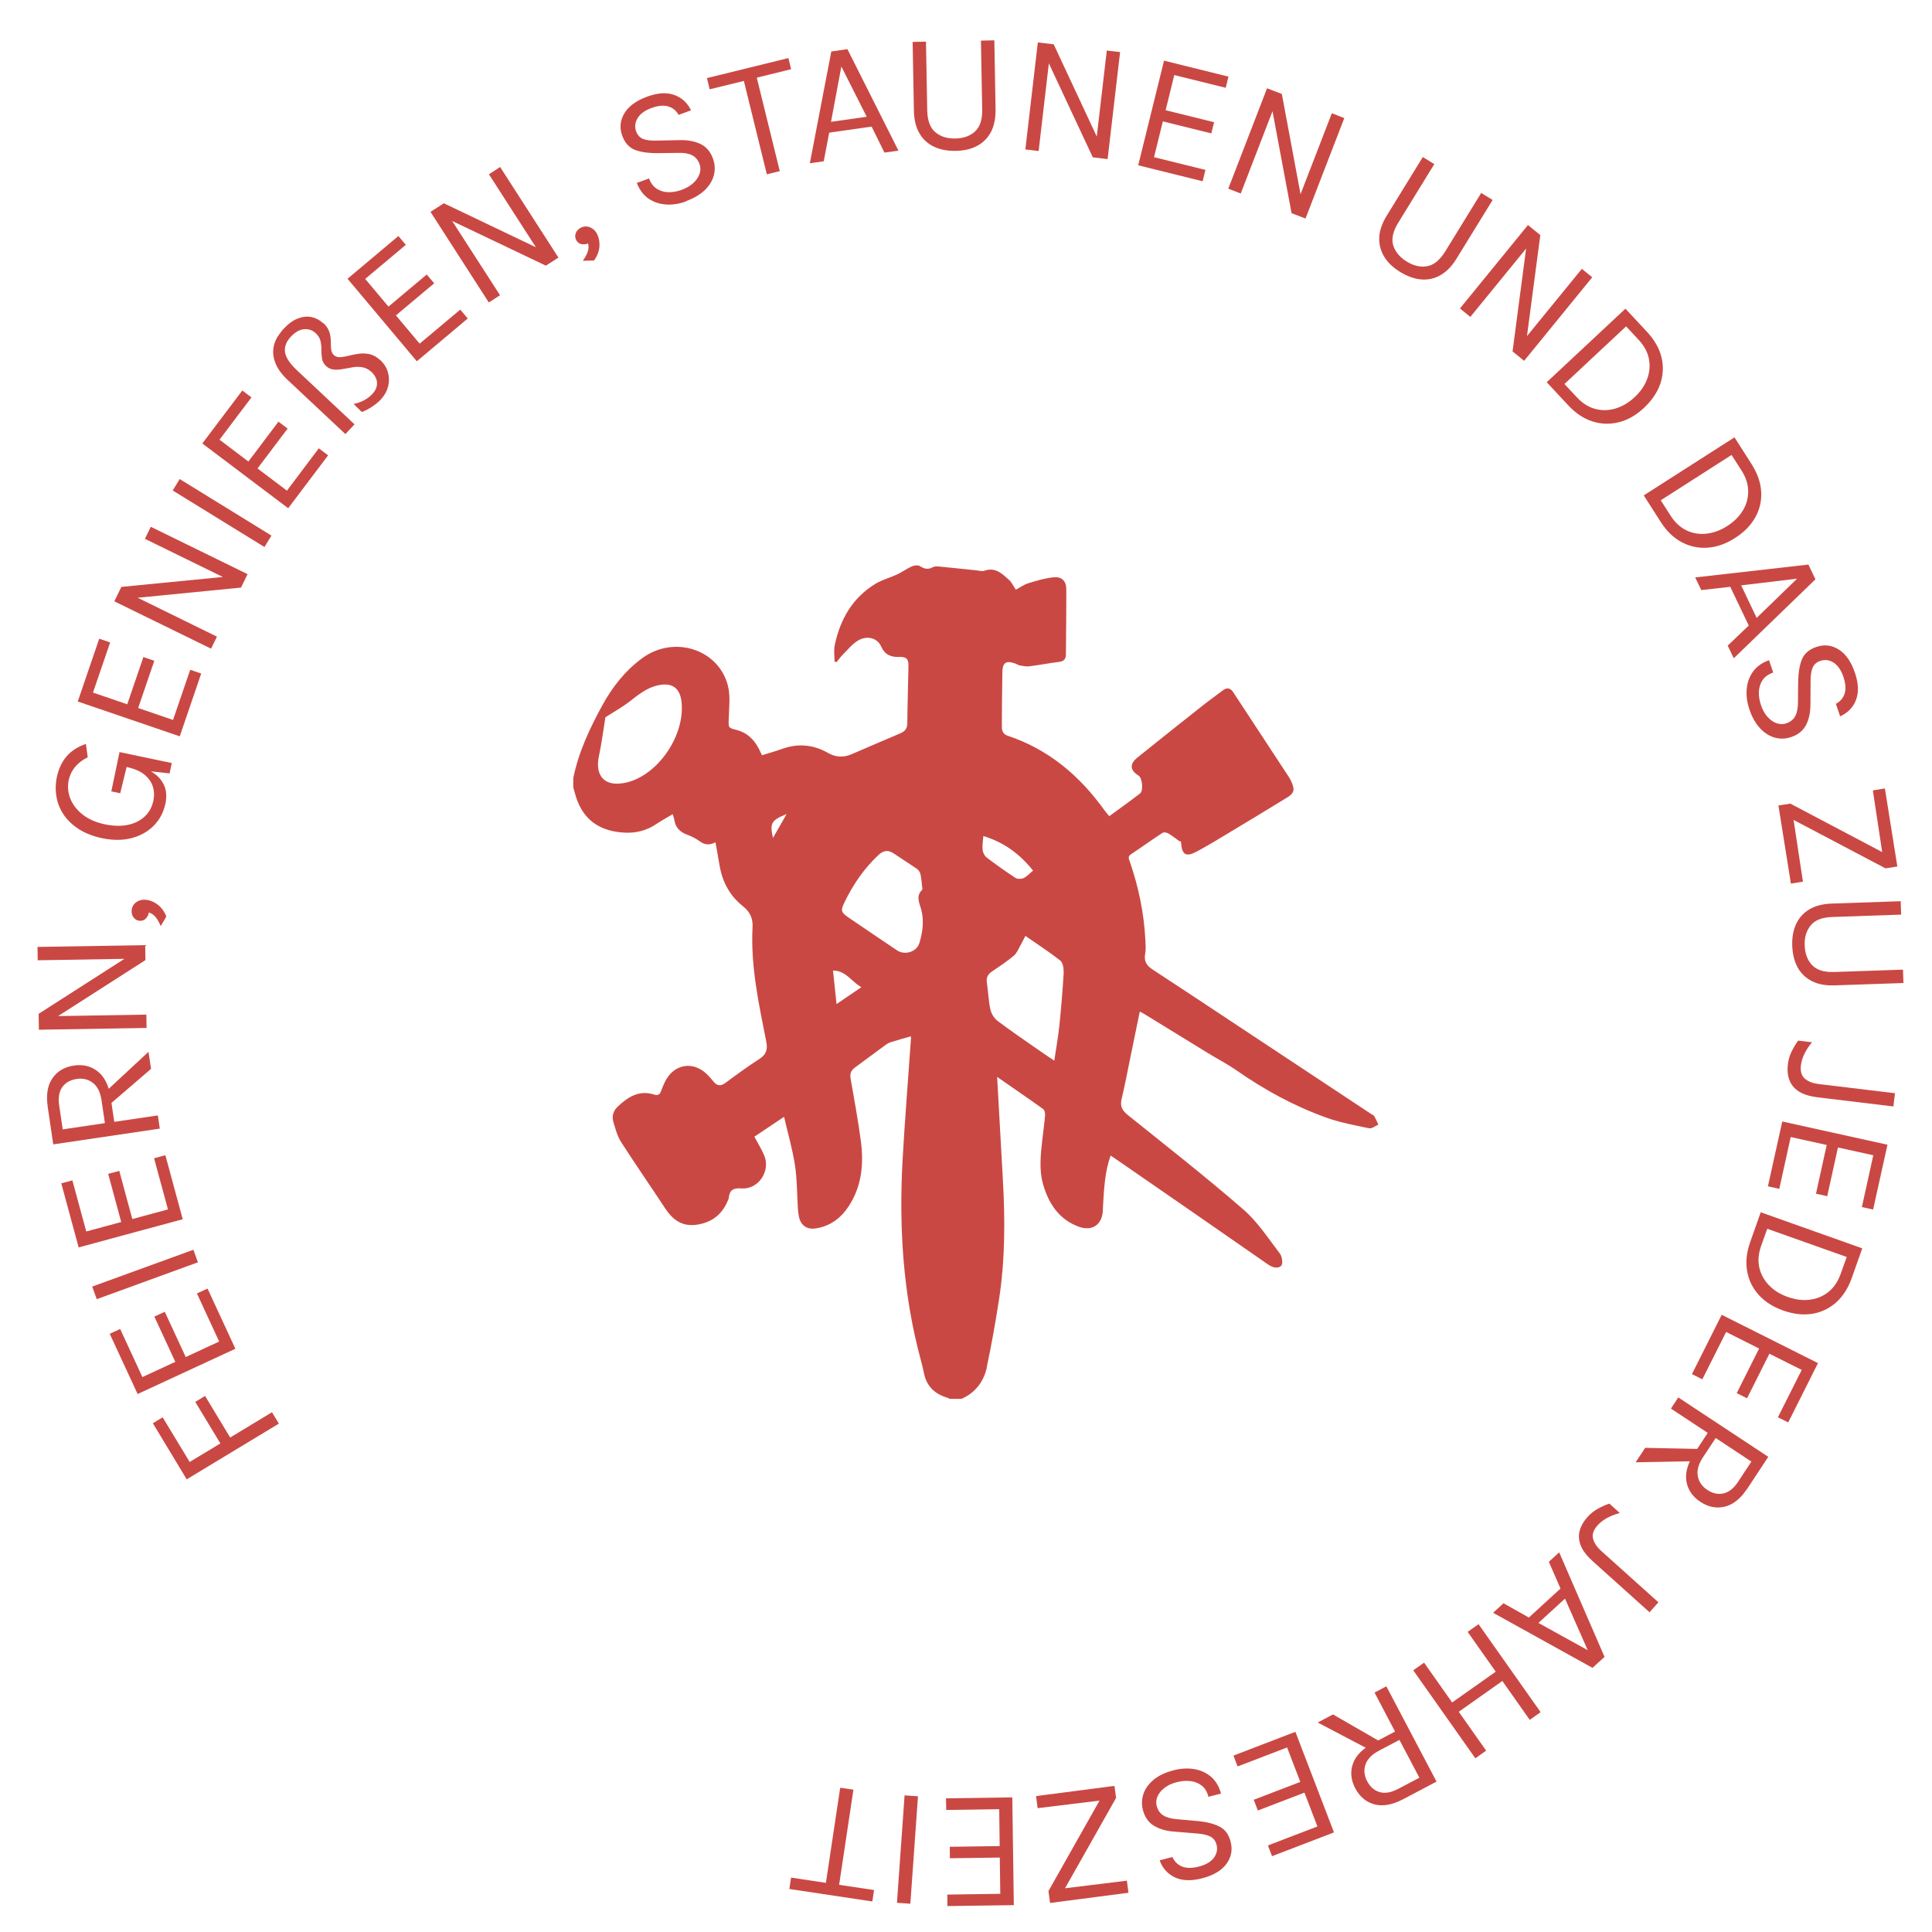 <svg xmlns="http://www.w3.org/2000/svg" xmlns:xlink="http://www.w3.org/1999/xlink" xmlns:serif="http://www.serif.com/" width="100%" height="100%" viewBox="0 0 214 214" xml:space="preserve" style="fill-rule:evenodd;clip-rule:evenodd;stroke-linejoin:round;stroke-miterlimit:2;">    <g transform="matrix(1,0,0,1,-34,-37)">        <clipPath id="_clip1">            <path d="M285.742,122.12L167.972,283.533L0.977,161.69L118.747,0.277L285.742,122.12Z"></path>        </clipPath>        <g clip-path="url(#_clip1)">            <path d="M64.887,194.691L54.68,200.86L50.932,194.647L52.017,193.991L55.008,198.934L58.41,196.885L55.629,192.281L56.714,191.625L59.495,196.228L64.125,193.429L64.895,194.697L64.887,194.691Z" style="fill:rgb(202,72,67);fill-rule:nonzero;"></path>            <path d="M60.069,186.398L49.244,191.411L46.154,184.737L47.309,184.206L49.774,189.532L53.418,187.846L51.096,182.834L52.251,182.303L54.573,187.314L58.277,185.597L55.812,180.271L56.987,179.73L60.077,186.404L60.069,186.398Z" style="fill:rgb(202,72,67);fill-rule:nonzero;"></path>            <path d="M55.931,176.818L44.718,180.904L44.214,179.508L55.421,175.43L55.925,176.826L55.931,176.818Z" style="fill:rgb(202,72,67);fill-rule:nonzero;"></path>            <path d="M54.235,172.051L42.713,175.17L40.787,168.07L42.017,167.742L43.554,173.406L47.426,172.357L45.984,167.022L47.213,166.694L48.656,172.029L52.604,170.961L51.067,165.297L52.317,164.958L54.243,172.057L54.235,172.051Z" style="fill:rgb(202,72,67);fill-rule:nonzero;"></path>            <path d="M51.706,162.012L39.898,163.758L39.289,159.637C39.094,158.294 39.256,157.223 39.805,156.436C40.341,155.651 41.141,155.182 42.183,155.027C43.219,154.879 44.104,155.091 44.85,155.698C45.596,156.304 46.069,157.268 46.265,158.611L46.658,161.262L51.484,160.551L51.7,162.02L51.706,162.012ZM45.621,161.41L45.246,158.871C45.114,157.982 44.8,157.344 44.295,156.951C43.789,156.558 43.193,156.408 42.501,156.509C41.788,156.62 41.248,156.919 40.896,157.418C40.539,157.925 40.43,158.6 40.555,159.447L40.948,162.098L45.627,161.402L45.621,161.41ZM50.729,155.394L45.871,159.575L45.636,157.98L50.448,153.506L50.731,155.408L50.729,155.394Z" style="fill:rgb(202,72,67);fill-rule:nonzero;"></path>            <path d="M38.307,151.059L38.281,149.296L48,143.067L48,143.203L38.177,143.365L38.154,141.887L50.082,141.69L50.112,143.345L40.068,149.782L40.061,149.554L50.212,149.385L50.235,150.862L38.307,151.059Z" style="fill:rgb(202,72,67);fill-rule:nonzero;"></path>            <path d="M52.432,138.502L51.806,139.581C51.647,139.205 51.469,138.889 51.269,138.62C51.064,138.358 50.805,138.17 50.49,138.076C50.44,138.349 50.324,138.574 50.145,138.752C49.965,138.931 49.742,139.016 49.474,138.993C49.206,138.971 48.988,138.862 48.811,138.646C48.634,138.43 48.565,138.169 48.581,137.859C48.606,137.469 48.78,137.162 49.075,136.944C49.37,136.726 49.727,136.628 50.111,136.661C50.568,136.697 51.016,136.863 51.438,137.183C51.866,137.496 52.194,137.945 52.426,138.51L52.432,138.502Z" style="fill:rgb(202,72,67);fill-rule:nonzero;"></path>            <path d="M52.31,126.047C52.112,126.98 51.699,127.767 51.051,128.434C50.41,129.092 49.596,129.563 48.614,129.824C47.631,130.085 46.531,130.099 45.318,129.845C44.311,129.631 43.45,129.3 42.742,128.845C42.034,128.39 41.471,127.856 41.061,127.247C40.643,126.633 40.374,125.966 40.255,125.248C40.129,124.537 40.144,123.805 40.3,123.065C40.494,122.154 40.848,121.397 41.368,120.787C41.888,120.176 42.61,119.712 43.52,119.398L43.715,120.878C43.111,121.18 42.64,121.554 42.298,121.972C41.955,122.391 41.724,122.878 41.612,123.404C41.464,124.1 41.529,124.791 41.792,125.465C42.06,126.132 42.518,126.726 43.163,127.233C43.808,127.741 44.645,128.104 45.644,128.313C46.538,128.495 47.358,128.524 48.109,128.378C48.859,128.232 49.485,127.934 49.993,127.475C50.501,127.017 50.831,126.428 50.987,125.688C51.106,125.119 51.081,124.593 50.916,124.089C50.752,123.585 50.434,123.155 49.967,122.777C49.494,122.408 48.864,122.134 48.066,121.972L48.16,121.521C49.151,121.724 49.993,122.029 50.676,122.416C51.359,122.803 51.852,123.299 52.14,123.905C52.434,124.503 52.489,125.224 52.321,126.067L52.31,126.047ZM52.784,122.666L49.979,122.353L48.026,121.943L47.316,124.867L46.331,124.655L47.24,120.305L53.027,121.519L52.784,122.666Z" style="fill:rgb(202,72,67);fill-rule:nonzero;"></path>            <path d="M53.91,118.561L42.614,114.702L44.991,107.746L46.2,108.158L44.299,113.715L48.095,115.011L49.882,109.779L51.091,110.192L49.304,115.424L53.168,116.745L55.069,111.187L56.286,111.605L53.91,118.561Z" style="fill:rgb(202,72,67);fill-rule:nonzero;"></path>            <path d="M46.668,103.597L47.443,102.009L58.933,100.885L58.873,101.002L50.053,96.684L50.704,95.351L61.422,100.597L60.695,102.084L48.826,103.253L48.923,103.051L58.031,107.518L57.38,108.851L46.662,103.605L46.668,103.597Z" style="fill:rgb(202,72,67);fill-rule:nonzero;"></path>            <path d="M63.292,97.592L53.131,91.329L53.906,90.063L64.067,96.325L63.292,97.592Z" style="fill:rgb(202,72,67);fill-rule:nonzero;"></path>            <path d="M65.937,93.307L56.411,86.121L60.84,80.254L61.854,81.019L58.314,85.702L61.512,88.122L64.844,83.708L65.858,84.473L62.526,88.887L65.781,91.348L69.313,86.659L70.344,87.436L65.914,93.303L65.937,93.307Z" style="fill:rgb(202,72,67);fill-rule:nonzero;"></path>            <path d="M69.804,72.77C70.148,73.095 70.372,73.432 70.483,73.773C70.593,74.114 70.64,74.457 70.64,74.779C70.64,75.101 70.658,75.399 70.68,75.675C70.708,75.942 70.806,76.163 70.983,76.329C71.167,76.5 71.402,76.585 71.692,76.561C71.976,76.546 72.303,76.487 72.654,76.397C73.004,76.306 73.379,76.233 73.765,76.18C74.15,76.127 74.546,76.144 74.962,76.236C75.377,76.329 75.756,76.556 76.149,76.917C76.576,77.315 76.856,77.779 76.987,78.296C77.118,78.812 77.113,79.328 76.98,79.85C76.838,80.366 76.568,80.837 76.176,81.257C75.931,81.524 75.607,81.782 75.218,82.043C74.83,82.305 74.452,82.499 74.08,82.636L73.168,81.748C73.591,81.661 73.991,81.519 74.341,81.329C74.696,81.13 74.991,80.912 75.23,80.653C75.512,80.351 75.68,80.053 75.734,79.758C75.788,79.464 75.772,79.18 75.653,78.919C75.548,78.657 75.383,78.425 75.172,78.222C74.854,77.928 74.526,77.75 74.165,77.685C73.812,77.625 73.446,77.618 73.077,77.683C72.713,77.74 72.344,77.805 71.997,77.873C71.636,77.944 71.302,77.961 70.984,77.939C70.657,77.911 70.372,77.777 70.121,77.544C69.869,77.311 69.72,77.041 69.672,76.734C69.624,76.427 69.596,76.109 69.601,75.779C69.607,75.449 69.577,75.117 69.504,74.792C69.432,74.467 69.258,74.179 68.973,73.909C68.612,73.572 68.188,73.423 67.687,73.466C67.185,73.508 66.699,73.785 66.219,74.289C65.705,74.842 65.486,75.413 65.572,76.008C65.658,76.603 66.096,77.257 66.878,78.001L73.27,84.001L72.258,85.083L65.842,79.065C65.204,78.463 64.75,77.847 64.5,77.206C64.249,76.565 64.193,75.93 64.336,75.292C64.48,74.654 64.848,74.031 65.424,73.412C65.938,72.859 66.465,72.476 66.993,72.279C67.526,72.074 68.025,72.017 68.507,72.121C68.98,72.219 69.409,72.445 69.778,72.788L69.804,72.77Z" style="fill:rgb(202,72,67);fill-rule:nonzero;"></path>            <path d="M80.165,77.012L72.496,67.876L78.126,63.145L78.951,64.119L74.452,67.892L77.029,70.961L81.268,67.406L82.093,68.38L77.854,71.934L80.483,75.065L84.982,71.292L85.809,72.279L80.179,77.01L80.165,77.012Z" style="fill:rgb(202,72,67);fill-rule:nonzero;"></path>            <path d="M81.673,60.472L83.163,59.517L93.581,64.494L93.47,64.561L88.157,56.303L89.399,55.5L95.855,65.534L94.463,66.425L83.698,61.294L83.887,61.171L89.386,69.702L88.144,70.504L81.687,60.47L81.673,60.472Z" style="fill:rgb(202,72,67);fill-rule:nonzero;"></path>            <path d="M99.806,65.854L98.558,65.885C98.8,65.553 98.971,65.233 99.087,64.921C99.203,64.61 99.225,64.292 99.139,63.969C98.882,64.066 98.628,64.091 98.384,64.037C98.139,63.982 97.951,63.832 97.82,63.588C97.697,63.35 97.679,63.102 97.768,62.845C97.857,62.587 98.04,62.387 98.31,62.237C98.654,62.055 99.001,62.036 99.345,62.176C99.689,62.315 99.956,62.56 100.133,62.911C100.34,63.323 100.435,63.788 100.395,64.316C100.356,64.845 100.157,65.355 99.792,65.856L99.806,65.854Z" style="fill:rgb(202,72,67);fill-rule:nonzero;"></path>            <path d="M110.004,59.307C109.259,59.581 108.519,59.697 107.796,59.652C107.073,59.608 106.425,59.394 105.849,59.012C105.28,58.621 104.839,58.039 104.538,57.263L105.892,56.765C106.081,57.287 106.37,57.671 106.751,57.912C107.132,58.153 107.56,58.279 108.048,58.289C108.536,58.298 109.023,58.208 109.517,58.024C110.058,57.824 110.497,57.563 110.827,57.246C111.156,56.93 111.382,56.587 111.497,56.225C111.612,55.864 111.608,55.514 111.483,55.175C111.309,54.702 111.021,54.367 110.626,54.179C110.232,53.99 109.711,53.907 109.071,53.935L106.835,53.962C105.791,53.968 104.941,53.843 104.308,53.592C103.675,53.34 103.222,52.824 102.93,52.054C102.608,51.188 102.685,50.353 103.149,49.565C103.612,48.776 104.466,48.149 105.698,47.699C106.843,47.284 107.834,47.215 108.66,47.508C109.5,47.799 110.126,48.367 110.545,49.217L109.171,49.725C108.895,49.239 108.503,48.928 108.001,48.785C107.499,48.641 106.886,48.701 106.161,48.965C105.423,49.231 104.91,49.611 104.626,50.085C104.342,50.559 104.282,51.048 104.461,51.55C104.61,51.956 104.862,52.238 105.206,52.378C105.558,52.523 106.041,52.591 106.661,52.573L109.272,52.522C110.17,52.496 110.944,52.64 111.586,52.948C112.228,53.255 112.691,53.791 112.969,54.564C113.191,55.159 113.227,55.754 113.085,56.356C112.943,56.958 112.614,57.511 112.107,58.019C111.6,58.528 110.885,58.948 109.985,59.281L110.004,59.307Z" style="fill:rgb(202,72,67);fill-rule:nonzero;"></path>            <path d="M112.607,46.884L112.306,45.65L121.328,43.431L121.628,44.665L117.507,45.681L117.744,45.272L120.373,55.954L118.939,56.307L116.31,45.625L116.716,45.884L112.615,46.89L112.607,46.884Z" style="fill:rgb(202,72,67);fill-rule:nonzero;"></path>            <path d="M123.702,55.09L126.081,42.702L127.865,42.445L133.516,53.685L131.969,53.905L130.545,51.022L125.847,51.692L125.241,54.864L123.693,55.085L123.702,55.09ZM126.053,50.493L130.002,49.933L127.193,44.368L126.047,50.501L126.053,50.493Z" style="fill:rgb(202,72,67);fill-rule:nonzero;"></path>            <path d="M135.084,41.645L136.567,41.614L136.706,49.229C136.73,50.348 137.021,51.155 137.597,51.637C138.168,52.128 138.913,52.362 139.819,52.342C140.725,52.322 141.457,52.064 142.001,51.557C142.558,51.048 142.817,50.234 142.793,49.114L142.654,41.5L144.138,41.468L144.276,49.083C144.289,50.083 144.121,50.925 143.77,51.61C143.41,52.289 142.897,52.805 142.23,53.16C141.562,53.515 140.761,53.698 139.847,53.712C138.933,53.726 138.129,53.572 137.44,53.243C136.752,52.914 136.218,52.425 135.833,51.748C135.442,51.079 135.247,50.244 135.228,49.252L135.089,41.637L135.084,41.645Z" style="fill:rgb(202,72,67);fill-rule:nonzero;"></path>            <path d="M148.956,41.703L150.713,41.908L155.597,52.366L155.459,52.352L156.596,42.598L158.069,42.769L156.687,54.622L155.046,54.428L149.993,43.623L150.22,43.652L149.046,53.727L147.574,53.556L148.956,41.703Z" style="fill:rgb(202,72,67);fill-rule:nonzero;"></path>            <path d="M160.078,55.301L162.934,43.719L170.074,45.487L169.766,46.723L164.071,45.316L163.112,49.209L168.48,50.538L168.172,51.774L162.804,50.445L161.828,54.412L167.523,55.819L167.212,57.078L160.072,55.309L160.078,55.301Z" style="fill:rgb(202,72,67);fill-rule:nonzero;"></path>            <path d="M174.333,46.775L175.985,47.411L178.103,58.76L177.98,58.708L181.522,49.544L182.901,50.08L178.607,61.208L177.061,60.612L174.87,48.888L175.084,48.969L171.432,58.436L170.053,57.9L174.352,46.765L174.333,46.775Z" style="fill:rgb(202,72,67);fill-rule:nonzero;"></path>            <path d="M191.606,54.402L192.872,55.177L188.878,61.67C188.29,62.628 188.105,63.459 188.325,64.176C188.544,64.893 189.046,65.495 189.822,65.974C190.591,66.448 191.347,66.616 192.085,66.487C192.824,66.357 193.483,65.81 194.078,64.858L198.067,58.373L199.333,59.149L195.344,65.634C194.82,66.489 194.222,67.105 193.551,67.482C192.88,67.858 192.168,68.02 191.413,67.952C190.658,67.884 189.892,67.61 189.102,67.132C188.317,66.646 187.722,66.088 187.327,65.441C186.933,64.794 186.743,64.087 186.773,63.316C186.803,62.546 187.084,61.736 187.609,60.881L191.604,54.388L191.606,54.402Z" style="fill:rgb(202,72,67);fill-rule:nonzero;"></path>            <path d="M203.246,61.929L204.615,63.039L203.104,74.476L202.999,74.4L209.215,66.779L210.363,67.716L202.821,76.968L201.541,75.923L203.099,64.099L203.285,64.235L196.864,72.102L195.715,71.165L203.252,61.921L203.246,61.929Z" style="fill:rgb(202,72,67);fill-rule:nonzero;"></path>            <path d="M214.042,71.192L216.424,73.747C217.242,74.628 217.78,75.553 218.027,76.538C218.274,77.523 218.233,78.495 217.919,79.468C217.598,80.434 216.994,81.33 216.115,82.162C215.241,82.985 214.308,83.518 213.324,83.765C212.339,84.011 211.362,83.992 210.39,83.679C209.426,83.372 208.524,82.776 207.706,81.894L205.325,79.339L214.042,71.192ZM214.1,73.165L207.287,79.534L208.663,81.008C209.273,81.664 209.949,82.095 210.696,82.293C211.443,82.491 212.184,82.475 212.944,82.249C213.703,82.023 214.403,81.606 215.059,80.995C215.715,80.385 216.182,79.71 216.453,78.967C216.725,78.237 216.787,77.49 216.641,76.74C216.495,75.99 216.106,75.285 215.495,74.629L214.12,73.155L214.1,73.165Z" style="fill:rgb(202,72,67);fill-rule:nonzero;"></path>            <path d="M226.116,85.436L228.001,88.384C228.646,89.399 229.012,90.408 229.077,91.422C229.142,92.435 228.933,93.384 228.442,94.276C227.952,95.169 227.2,95.945 226.185,96.59C225.177,97.242 224.166,97.593 223.147,97.666C222.128,97.74 221.179,97.53 220.274,97.056C219.376,96.574 218.602,95.836 217.957,94.82L216.072,91.873L226.124,85.442L226.116,85.436ZM225.806,87.388L217.953,92.416L219.042,94.114C219.526,94.876 220.111,95.414 220.807,95.749C221.504,96.084 222.237,96.198 223.018,96.112C223.799,96.025 224.571,95.747 225.319,95.265C226.081,94.781 226.655,94.198 227.058,93.526C227.462,92.855 227.65,92.138 227.638,91.375C227.626,90.611 227.378,89.848 226.888,89.094L225.8,87.396L225.806,87.388Z" style="fill:rgb(202,72,67);fill-rule:nonzero;"></path>            <path d="M221.772,100.959L234.31,99.535L235.088,101.167L226.042,109.917L225.372,108.512L227.701,106.287L225.656,101.998L222.443,102.364L221.772,100.959ZM226.862,101.838L228.578,105.441L233.059,101.098L226.862,101.838Z" style="fill:rgb(202,72,67);fill-rule:nonzero;"></path>            <path d="M227.767,115.545C227.513,114.79 227.411,114.048 227.477,113.329C227.536,112.604 227.771,111.959 228.17,111.395C228.577,110.838 229.161,110.41 229.947,110.13L230.411,111.496C229.882,111.679 229.495,111.954 229.238,112.323C228.989,112.699 228.855,113.12 228.823,113.605C228.805,114.087 228.882,114.576 229.047,115.08C229.232,115.624 229.474,116.073 229.792,116.416C230.103,116.754 230.434,116.996 230.795,117.111C231.151,117.235 231.509,117.236 231.85,117.125C232.326,116.965 232.668,116.683 232.865,116.294C233.062,115.905 233.159,115.382 233.152,114.746L233.175,112.509C233.197,111.461 233.338,110.623 233.612,109.994C233.88,109.372 234.404,108.925 235.192,108.659C236.069,108.357 236.9,108.456 237.679,108.95C238.457,109.444 239.056,110.302 239.473,111.546C239.86,112.695 239.901,113.691 239.586,114.513C239.279,115.341 238.687,115.949 237.826,116.349L237.352,114.963C237.84,114.7 238.167,114.32 238.325,113.816C238.482,113.312 238.43,112.704 238.186,111.969C237.935,111.229 237.574,110.705 237.104,110.4C236.633,110.094 236.145,110.034 235.641,110.199C235.227,110.342 234.942,110.58 234.788,110.926C234.635,111.272 234.553,111.757 234.549,112.373L234.536,114.988C234.534,115.89 234.382,116.658 234.052,117.296C233.723,117.935 233.176,118.378 232.402,118.642C231.796,118.844 231.207,118.872 230.608,118.708C230.018,118.55 229.464,118.207 228.967,117.683C228.47,117.16 228.064,116.443 227.758,115.539L227.767,115.545Z" style="fill:rgb(202,72,67);fill-rule:nonzero;"></path>            <path d="M230.996,126.219L232.309,126.014L243.089,131.701L242.544,131.786L241.449,124.55L242.782,124.334L244.162,132.979L242.849,133.184L232.405,127.681L232.625,127.532L233.703,134.656L232.37,134.872L230.99,126.227L230.996,126.219Z" style="fill:rgb(202,72,67);fill-rule:nonzero;"></path>            <path d="M244.535,136.828L244.58,138.309L236.963,138.57C235.845,138.609 235.041,138.913 234.567,139.495C234.092,140.078 233.858,140.823 233.9,141.732C233.934,142.636 234.206,143.367 234.719,143.902C235.234,144.451 236.054,144.702 237.171,144.664L244.788,144.403L244.834,145.885L237.217,146.145C236.213,146.18 235.373,146.025 234.688,145.674C234.004,145.323 233.481,144.818 233.112,144.153C232.757,143.486 232.555,142.694 232.519,141.777C232.483,140.859 232.628,140.049 232.943,139.363C233.258,138.677 233.745,138.128 234.406,137.731C235.066,137.335 235.892,137.12 236.895,137.085L244.512,136.824L244.535,136.828Z" style="fill:rgb(202,72,67);fill-rule:nonzero;"></path>            <path d="M233.185,152.265L234.71,152.449C234.359,152.861 234.089,153.283 233.876,153.71C233.664,154.137 233.537,154.564 233.481,154.981C233.398,155.638 233.54,156.138 233.898,156.462C234.257,156.785 234.784,156.996 235.491,157.079L243.901,158.09L243.722,159.557L235.312,158.545C234.45,158.437 233.766,158.222 233.257,157.9C232.749,157.579 232.403,157.154 232.209,156.64C232.014,156.127 231.958,155.541 232.036,154.892C232.099,154.381 232.233,153.909 232.445,153.483C232.657,153.056 232.9,152.639 233.177,152.259L233.185,152.265Z" style="fill:rgb(202,72,67);fill-rule:nonzero;"></path>            <path d="M231.415,161.223L243.068,163.796L241.478,170.979L240.233,170.702L241.497,164.964L237.583,164.102L236.394,169.498L235.149,169.22L236.338,163.824L232.35,162.945L231.085,168.682L229.825,168.406L231.415,161.223Z" style="fill:rgb(202,72,67);fill-rule:nonzero;"></path>            <path d="M240.275,175.275L239.108,178.571C238.705,179.7 238.117,180.608 237.37,181.276C236.608,181.946 235.722,182.364 234.724,182.527C233.718,182.684 232.646,182.559 231.503,182.158C230.373,181.754 229.474,181.172 228.798,180.419C228.122,179.666 227.69,178.781 227.519,177.778C227.347,176.774 227.467,175.71 227.863,174.575L229.029,171.279L240.275,175.275ZM238.541,176.226L229.751,173.106L229.074,175.001C228.777,175.849 228.702,176.648 228.868,177.388C229.033,178.128 229.388,178.795 229.942,179.36C230.489,179.933 231.179,180.362 232.027,180.659C232.875,180.955 233.686,181.065 234.465,180.964C235.244,180.864 235.93,180.585 236.528,180.105C237.126,179.625 237.573,178.961 237.878,178.119L238.555,176.224L238.541,176.226Z" style="fill:rgb(202,72,67);fill-rule:nonzero;"></path>            <path d="M224.706,182.633L235.37,187.987L232.074,194.557L230.932,193.984L233.569,188.741L229.989,186.946L227.512,191.885L226.371,191.312L228.848,186.373L225.197,184.539L222.56,189.782L221.41,189.203L224.706,182.633Z" style="fill:rgb(202,72,67);fill-rule:nonzero;"></path>            <path d="M219.905,191.793L229.864,198.367L227.574,201.845C226.821,202.979 225.989,203.66 225.058,203.884C224.127,204.109 223.227,203.934 222.341,203.35C221.471,202.777 220.951,202.014 220.797,201.072C220.642,200.13 220.939,199.096 221.684,197.956L223.159,195.715L219.081,193.024L219.896,191.787L219.905,191.793ZM216.218,197.372L222.622,197.502L221.738,198.85L215.173,198.974L216.232,197.37L216.218,197.372ZM224.036,196.293L222.624,198.432C222.132,199.174 221.939,199.863 222.059,200.496C222.172,201.122 222.516,201.634 223.108,202.028C223.707,202.428 224.307,202.556 224.915,202.418C225.515,202.274 226.05,201.847 226.518,201.137L227.993,198.895L224.042,196.285L224.036,196.293Z" style="fill:rgb(202,72,67);fill-rule:nonzero;"></path>            <path d="M212.274,203.557L213.416,204.588C212.902,204.732 212.436,204.913 212.013,205.136C211.598,205.366 211.24,205.636 210.96,205.952C210.514,206.444 210.347,206.928 210.449,207.399C210.551,207.87 210.87,208.35 211.394,208.819L217.697,214.482L216.709,215.581L210.406,209.918C209.764,209.338 209.325,208.77 209.102,208.211C208.878,207.652 208.829,207.108 208.968,206.578C209.107,206.049 209.392,205.539 209.824,205.049C210.165,204.667 210.547,204.363 210.968,204.126C211.383,203.896 211.824,203.699 212.272,203.543L212.274,203.557Z" style="fill:rgb(202,72,67);fill-rule:nonzero;"></path>            <path d="M206.706,208.95L211.729,220.525L210.394,221.743L199.385,215.641L200.537,214.588L203.346,216.167L206.852,212.957L205.559,209.996L206.712,208.942L206.706,208.95ZM207.349,214.074L204.406,216.767L209.867,219.786L207.349,214.074Z" style="fill:rgb(202,72,67);fill-rule:nonzero;"></path>            <path d="M204.648,226.649L203.444,227.503L200.409,223.197L195.581,226.607L198.616,230.913L197.417,231.759L190.54,222.013L191.739,221.167L194.848,225.576L199.675,222.166L196.567,217.757L197.772,216.903L204.648,226.649Z" style="fill:rgb(202,72,67);fill-rule:nonzero;"></path>            <path d="M181.65,226.902L187.203,230.099L185.774,230.852L179.958,227.796L181.65,226.902ZM187.561,223.788L193.119,234.342L189.436,236.284C188.232,236.916 187.175,237.11 186.242,236.862C185.322,236.613 184.614,236.022 184.118,235.09C183.63,234.165 183.544,233.248 183.862,232.353C184.172,231.453 184.94,230.689 186.15,230.049L188.523,228.798L186.252,224.479L187.561,223.788ZM189.012,229.723L186.743,230.915C185.957,231.332 185.457,231.846 185.251,232.451C185.045,233.056 185.105,233.669 185.432,234.291C185.768,234.933 186.231,235.332 186.824,235.505C187.416,235.677 188.09,235.55 188.845,235.16L191.219,233.909L189.012,229.723Z" style="fill:rgb(202,72,67);fill-rule:nonzero;"></path>            <path d="M177.485,228.827L181.76,239.968L174.9,242.6L174.442,241.412L179.925,239.31L178.488,235.562L173.329,237.543L172.872,236.354L178.03,234.374L176.568,230.559L171.085,232.662L170.625,231.46L177.485,228.827Z" style="fill:rgb(202,72,67);fill-rule:nonzero;"></path>            <path d="M164.022,233.079C164.799,232.879 165.545,232.841 166.256,232.951C166.976,233.068 167.6,233.35 168.128,233.797C168.656,234.244 169.032,234.865 169.25,235.668L167.853,236.023C167.718,235.478 167.468,235.074 167.117,234.792C166.765,234.511 166.353,234.346 165.864,234.287C165.375,234.227 164.888,234.267 164.371,234.398C163.813,234.536 163.346,234.752 162.989,235.037C162.625,235.315 162.367,235.635 162.214,235.981C162.06,236.327 162.037,236.681 162.12,237.026C162.246,237.515 162.503,237.875 162.882,238.102C163.261,238.329 163.769,238.465 164.405,238.508L166.634,238.711C167.68,238.805 168.5,239.02 169.109,239.34C169.709,239.654 170.118,240.213 170.315,241.013C170.541,241.908 170.389,242.726 169.839,243.463C169.297,244.206 168.378,244.736 167.112,245.063C165.928,245.363 164.941,245.324 164.146,244.954C163.343,244.579 162.773,243.952 162.447,243.058L163.864,242.694C164.095,243.209 164.45,243.554 164.938,243.75C165.427,243.945 166.035,243.943 166.793,243.753C167.556,243.555 168.108,243.24 168.446,242.793C168.776,242.341 168.888,241.865 168.757,241.349C168.647,240.923 168.43,240.627 168.093,240.444C167.765,240.266 167.281,240.148 166.664,240.095L164.061,239.879C163.164,239.819 162.413,239.593 161.804,239.222C161.196,238.852 160.796,238.264 160.593,237.472C160.433,236.86 160.461,236.262 160.664,235.679C160.866,235.097 161.243,234.579 161.801,234.12C162.359,233.661 163.107,233.315 164.036,233.077L164.022,233.079Z" style="fill:rgb(202,72,67);fill-rule:nonzero;"></path>            <path d="M157.446,234.83L157.624,236.147L151.631,246.753L151.56,246.206L158.821,245.314L158.994,246.654L150.31,247.783L150.133,246.465L155.94,236.181L156.083,236.41L148.934,237.284L148.76,235.944L157.444,234.816L157.446,234.83Z" style="fill:rgb(202,72,67);fill-rule:nonzero;"></path>            <path d="M146.128,236.091L146.297,248.024L138.942,248.128L138.929,246.856L144.798,246.769L144.743,242.756L139.216,242.832L139.203,241.56L144.731,241.484L144.679,237.398L138.809,237.485L138.786,236.193L146.142,236.089L146.128,236.091Z" style="fill:rgb(202,72,67);fill-rule:nonzero;"></path>            <path d="M135.681,235.97L134.836,247.868L133.352,247.764L134.197,235.866L135.681,235.97Z" style="fill:rgb(202,72,67);fill-rule:nonzero;"></path>            <path d="M130.814,246.357L130.624,247.618L121.433,246.235L121.623,244.974L125.815,245.607L125.431,245.896L127.066,235.02L128.531,235.234L126.896,246.111L126.621,245.724L130.806,246.351L130.814,246.357Z" style="fill:rgb(202,72,67);fill-rule:nonzero;"></path>            <path d="M135.829,141.466C135.529,142.456 134.209,142.836 133.359,142.266C131.549,141.046 129.749,139.836 127.949,138.606C127.139,138.056 127.109,137.836 127.539,136.946C128.489,134.986 129.689,133.226 131.279,131.726C131.839,131.196 132.359,131.106 132.999,131.536C133.849,132.116 134.719,132.656 135.569,133.246C135.739,133.366 135.899,133.596 135.949,133.796C136.059,134.286 136.089,134.786 136.159,135.376C136.159,135.386 136.189,135.526 136.139,135.566C135.439,136.246 135.819,136.966 136.029,137.706C136.379,138.976 136.199,140.236 135.839,141.456M126.659,148.206C126.529,146.926 126.399,145.766 126.269,144.506C127.719,144.506 128.319,145.746 129.409,146.346C128.489,146.976 127.619,147.556 126.659,148.216M119.619,129.816C119.249,128.176 119.419,127.866 121.129,127.166C120.609,128.086 120.139,128.906 119.619,129.816ZM103.089,123.736C100.629,124.166 99.949,122.566 100.339,120.756C100.649,119.296 100.839,117.796 101.059,116.446C101.979,115.856 102.889,115.356 103.709,114.726C104.679,113.976 105.609,113.196 106.849,112.916C108.439,112.556 109.339,113.186 109.499,114.816C109.869,118.656 106.659,123.116 103.099,123.736M142.919,129.606C145.159,130.276 146.929,131.556 148.429,133.436C148.049,133.746 147.759,134.076 147.389,134.256C147.149,134.376 146.719,134.386 146.499,134.256C145.399,133.536 144.329,132.776 143.279,131.976C143.049,131.796 142.869,131.436 142.839,131.136C142.789,130.676 142.879,130.196 142.919,129.606ZM151.829,144.626C151.709,146.626 151.549,148.626 151.339,150.626C151.209,151.876 150.979,153.116 150.779,154.486C150.099,154.026 149.479,153.616 148.879,153.196C147.409,152.166 145.919,151.156 144.489,150.076C144.119,149.786 143.799,149.276 143.699,148.806C143.489,147.826 143.459,146.816 143.309,145.816C143.229,145.266 143.429,144.916 143.869,144.616C144.699,144.056 145.539,143.496 146.309,142.846C146.659,142.546 146.839,142.046 147.079,141.626C147.239,141.346 147.379,141.046 147.579,140.666C148.919,141.596 150.229,142.446 151.439,143.396C151.719,143.616 151.829,144.226 151.809,144.636M143.289,188.486C143.819,186.006 144.259,183.506 144.649,180.996C145.339,176.546 145.339,172.066 145.079,167.586C144.869,163.856 144.659,160.136 144.449,156.286C146.189,157.496 147.889,158.656 149.549,159.846C149.709,159.956 149.779,160.316 149.759,160.546C149.689,161.426 149.559,162.306 149.459,163.186C149.269,164.876 149.069,166.586 149.559,168.256C150.179,170.346 151.299,172.046 153.429,172.856C154.939,173.436 156.079,172.686 156.159,171.086C156.169,170.846 156.169,170.606 156.189,170.366C156.299,168.586 156.379,166.796 157.019,164.996C157.319,165.196 157.569,165.366 157.819,165.536C163.379,169.376 168.939,173.216 174.479,177.076C174.969,177.416 175.579,177.556 175.919,177.196C176.129,176.986 176.019,176.176 175.769,175.856C174.479,174.166 173.289,172.326 171.709,170.956C167.549,167.346 163.209,163.946 158.909,160.496C158.279,159.986 158.049,159.506 158.239,158.716C158.599,157.226 158.879,155.716 159.189,154.216C159.539,152.516 159.889,150.816 160.249,149.046C160.509,149.186 160.699,149.286 160.879,149.396C163.189,150.816 165.489,152.236 167.799,153.646C168.839,154.286 169.929,154.846 170.929,155.536C174.049,157.716 177.359,159.526 180.939,160.806C182.459,161.346 184.069,161.646 185.659,161.976C185.959,162.036 186.339,161.716 186.679,161.566C186.529,161.246 186.389,160.926 186.219,160.626C186.169,160.536 186.029,160.486 185.929,160.426C180.739,156.986 175.539,153.546 170.349,150.116C167.449,148.196 164.559,146.276 161.649,144.376C160.989,143.946 160.689,143.436 160.849,142.636C160.939,142.146 160.889,141.636 160.869,141.136C160.719,138.146 160.119,135.256 159.139,132.426C159.039,132.136 158.889,131.886 159.269,131.626C160.449,130.846 161.589,130.016 162.779,129.246C162.919,129.156 163.249,129.216 163.429,129.326C163.859,129.586 164.259,129.906 164.669,130.196C164.809,130.146 164.809,130.236 164.819,130.326C164.919,131.686 165.359,131.966 166.549,131.326C167.669,130.726 168.759,130.076 169.839,129.416C172.079,128.076 174.309,126.726 176.539,125.356C177.309,124.886 177.419,124.556 177.139,123.816C177.049,123.566 176.929,123.326 176.789,123.106C174.729,119.966 172.659,116.826 170.599,113.676C170.249,113.146 169.869,113.146 169.399,113.506C168.739,114.016 168.049,114.496 167.389,115.016C164.909,116.976 162.429,118.936 159.969,120.926C159.089,121.646 159.169,122.316 160.119,122.916C160.529,123.176 160.679,124.586 160.269,124.896C159.159,125.756 158.009,126.566 156.869,127.406C156.649,127.136 156.469,126.936 156.319,126.726C153.579,122.916 150.139,119.996 145.619,118.496C145.139,118.336 144.959,117.976 144.969,117.496C144.989,115.486 144.989,113.466 145.029,111.456C145.049,110.366 145.439,110.136 146.489,110.506C146.649,110.566 146.789,110.676 146.949,110.706C147.299,110.766 147.659,110.846 147.999,110.806C149.079,110.676 150.149,110.456 151.239,110.326C151.799,110.266 152.069,110.046 152.069,109.476C152.079,107.076 152.119,104.686 152.109,102.286C152.109,101.366 151.629,100.856 150.709,100.946C149.759,101.036 148.809,101.326 147.889,101.606C147.389,101.766 146.939,102.096 146.519,102.316C146.239,101.906 146.069,101.516 145.789,101.256C145.009,100.556 144.249,99.776 143.019,100.226C142.789,100.306 142.499,100.216 142.239,100.186C140.879,100.046 139.529,99.896 138.169,99.766C137.889,99.736 137.549,99.706 137.329,99.826C136.779,100.136 136.359,99.996 135.869,99.696C135.659,99.566 135.239,99.626 134.979,99.746C134.409,100.006 133.889,100.386 133.329,100.646C132.549,101.006 131.689,101.226 130.969,101.666C128.419,103.216 127.059,105.616 126.459,108.466C126.339,109.046 126.439,109.676 126.439,110.276C126.509,110.296 126.589,110.326 126.659,110.346C126.869,110.086 127.069,109.806 127.299,109.566C127.889,108.986 128.419,108.286 129.119,107.906C130.129,107.356 131.209,107.716 131.589,108.586C131.989,109.496 132.659,109.806 133.589,109.766C134.389,109.736 134.639,109.976 134.629,110.766C134.589,112.876 134.519,114.986 134.499,117.086C134.499,117.686 134.259,117.996 133.729,118.226C131.919,118.986 130.119,119.776 128.319,120.546C127.419,120.926 126.569,120.886 125.709,120.396C124.079,119.466 122.369,119.316 120.589,119.966C119.879,120.226 119.139,120.426 118.399,120.656C118.259,120.356 118.149,120.116 118.029,119.886C117.499,118.896 116.749,118.156 115.629,117.866C114.649,117.616 114.689,117.616 114.719,116.626C114.749,115.416 114.919,114.146 114.639,112.996C113.629,108.916 108.679,107.326 105.159,109.886C103.269,111.266 101.839,113.076 100.729,115.106C99.329,117.666 98.079,120.306 97.499,123.196L97.499,124.206C97.659,124.746 97.779,125.306 97.999,125.826C98.939,128.106 100.749,129.086 103.129,129.226C104.449,129.306 105.639,128.996 106.729,128.256C107.279,127.886 107.869,127.566 108.509,127.186C108.589,127.456 108.669,127.646 108.699,127.846C108.829,128.696 109.349,129.176 110.139,129.466C110.619,129.646 111.099,129.886 111.509,130.186C112.079,130.616 112.639,130.626 113.249,130.296C113.409,131.186 113.559,132.036 113.709,132.886C114.019,134.706 114.849,136.236 116.299,137.386C117.049,137.986 117.409,138.696 117.359,139.676C117.129,143.976 118.039,148.156 118.869,152.336C119.039,153.186 118.919,153.786 118.129,154.286C116.839,155.116 115.599,156.026 114.369,156.936C113.829,157.336 113.419,157.296 113.019,156.786C112.839,156.556 112.649,156.346 112.449,156.136C110.879,154.446 108.629,154.786 107.629,156.876C107.479,157.196 107.339,157.536 107.219,157.866C107.079,158.266 106.839,158.366 106.439,158.236C104.789,157.716 103.559,158.506 102.439,159.556C101.959,159.996 101.739,160.626 101.939,161.266C102.169,162.036 102.379,162.856 102.809,163.516C104.399,165.996 106.079,168.416 107.699,170.876C108.519,172.116 109.549,172.866 111.109,172.666C112.769,172.446 113.939,171.586 114.599,170.036C114.649,169.926 114.709,169.816 114.719,169.696C114.819,168.836 115.179,168.566 116.129,168.636C118.019,168.776 119.389,166.696 118.639,164.956C118.349,164.276 117.949,163.646 117.559,162.906C118.609,162.206 119.649,161.506 120.849,160.706C121.279,162.576 121.789,164.316 122.059,166.096C122.299,167.676 122.279,169.296 122.379,170.896C122.399,171.186 122.439,171.466 122.489,171.746C122.689,172.736 123.369,173.216 124.369,173.066C125.959,172.816 127.149,171.926 128.009,170.606C129.469,168.386 129.689,165.896 129.349,163.346C129.039,161.046 128.619,158.756 128.219,156.476C128.119,155.926 128.269,155.556 128.699,155.246C129.829,154.426 130.929,153.586 132.059,152.766C132.249,152.626 132.469,152.506 132.689,152.436C133.399,152.206 134.119,152.006 134.899,151.786L134.899,152.116C134.589,156.606 134.219,161.096 133.969,165.596C133.569,173.006 134.029,180.346 135.969,187.546C136.109,188.056 136.239,188.566 136.339,189.086C136.629,190.526 137.509,191.396 138.899,191.806C139.009,191.836 139.109,191.906 139.209,191.946L140.499,191.946C142.039,191.266 142.969,190.036 143.309,188.456" style="fill:rgb(202,72,67);fill-rule:nonzero;"></path>        </g>    </g></svg>
